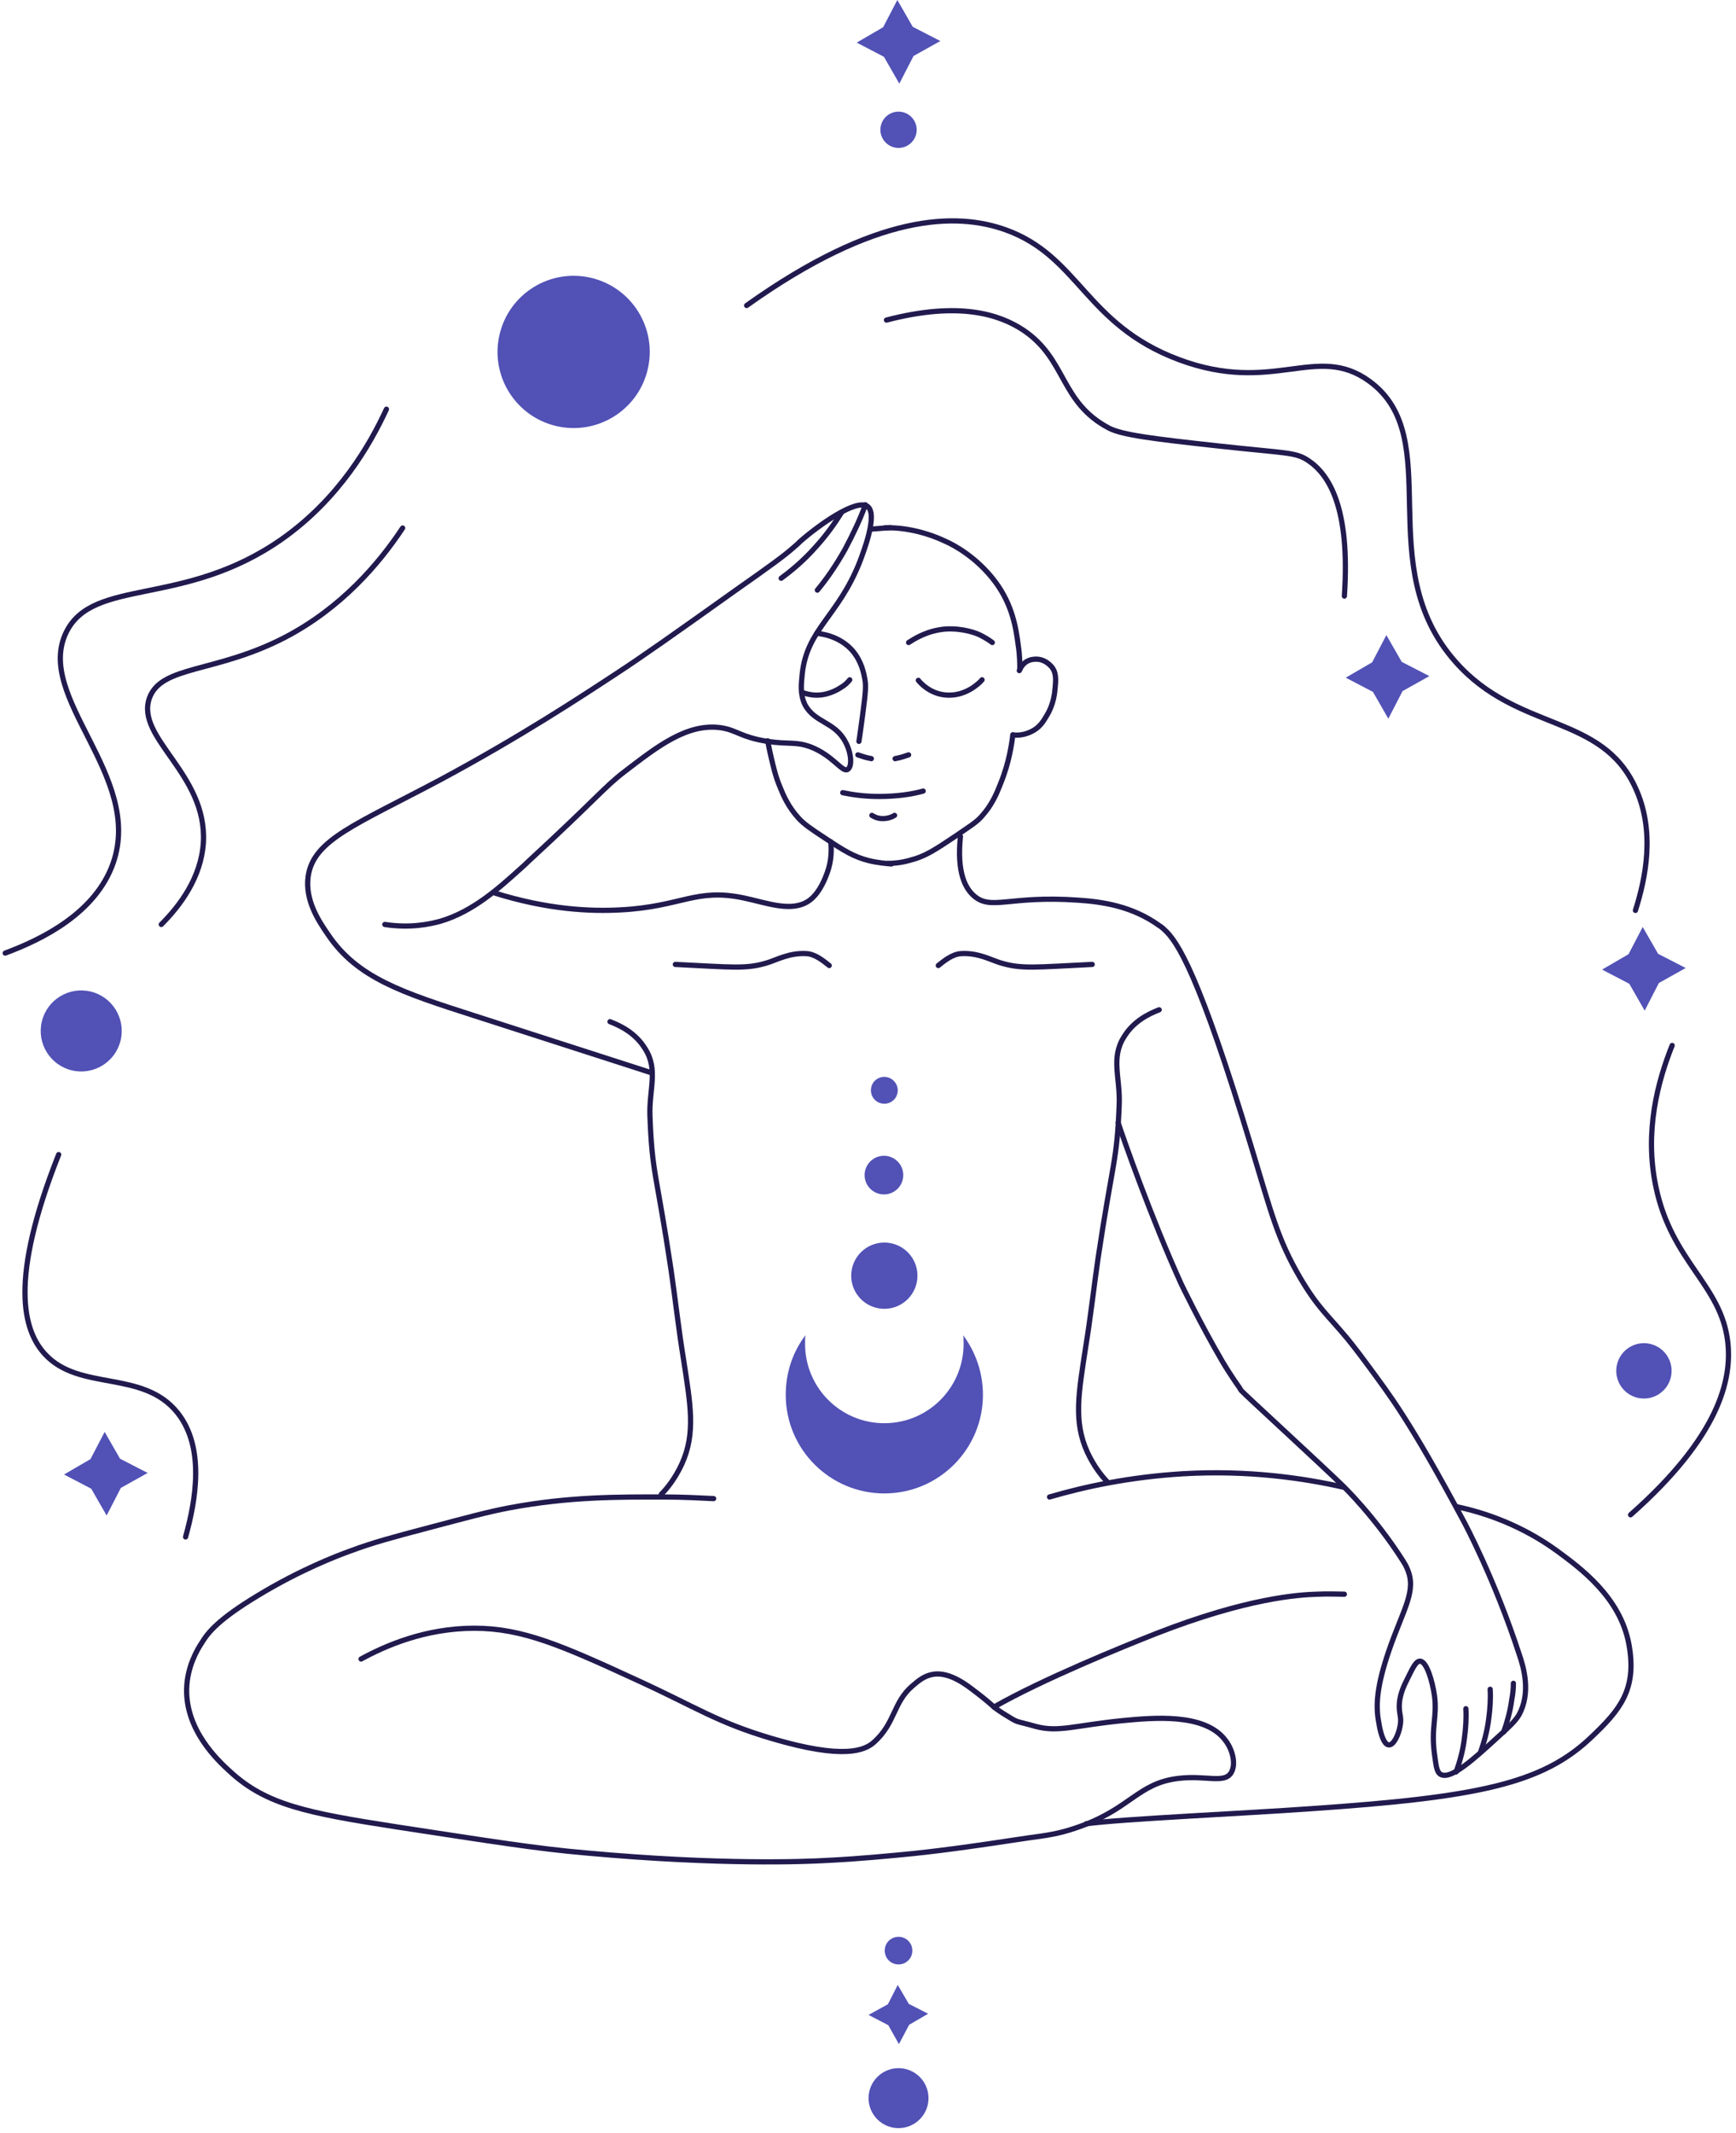 <?xml version="1.0" encoding="UTF-8"?> <svg xmlns="http://www.w3.org/2000/svg" width="333" height="409" viewBox="0 0 333 409" fill="none"> <path d="M129.543 184.954C140.419 185.472 143.112 185.887 147.151 184.644C148.912 184.126 151.398 182.676 154.713 182.883C156.474 182.986 158.131 184.437 159.063 185.162" stroke="#211A4E" stroke-miterlimit="10" stroke-linecap="round" stroke-linejoin="round"></path> <path d="M209.506 184.954C198.63 185.472 195.937 185.887 191.898 184.644C190.137 184.126 187.651 182.676 184.336 182.883C182.576 182.986 180.918 184.437 179.986 185.162" stroke="#211A4E" stroke-miterlimit="10" stroke-linecap="round" stroke-linejoin="round"></path> <path d="M164.553 144.766C165.174 144.973 166.003 145.284 167.142 145.491" stroke="#211A4E" stroke-miterlimit="10" stroke-linecap="round" stroke-linejoin="round"></path> <path d="M174.29 144.766C173.668 144.973 172.839 145.284 171.7 145.491" stroke="#211A4E" stroke-miterlimit="10" stroke-linecap="round" stroke-linejoin="round"></path> <path d="M156.681 121.46C156.888 121.46 157.095 121.46 157.406 121.564C158.131 121.668 161.238 122.186 163.517 124.775C165.278 126.847 165.692 129.125 165.899 130.265C166.106 131.404 166.106 132.336 165.485 136.997C165.174 139.173 164.967 140.933 164.76 142.176" stroke="#211A4E" stroke-miterlimit="10" stroke-linecap="round" stroke-linejoin="round"></path> <path d="M176.154 130.472C176.568 130.99 178.329 132.958 181.229 133.268C184.026 133.579 186.098 132.233 186.719 131.818C187.444 131.3 188.066 130.782 188.376 130.368" stroke="#211A4E" stroke-miterlimit="10" stroke-linecap="round" stroke-linejoin="round"></path> <path d="M153.78 132.751C154.298 132.958 155.023 133.165 155.852 133.268C158.545 133.579 160.72 132.233 161.342 131.818C162.067 131.404 162.585 130.886 162.999 130.368" stroke="#211A4E" stroke-miterlimit="10" stroke-linecap="round" stroke-linejoin="round"></path> <path d="M174.289 123.221C175.429 122.496 177.811 120.942 181.333 120.632C184.751 120.424 187.34 121.46 187.962 121.771C188.998 122.289 189.826 122.807 190.344 123.221" stroke="#211A4E" stroke-miterlimit="10" stroke-linecap="round" stroke-linejoin="round"></path> <path d="M161.653 152.017C163.621 152.431 165.899 152.742 168.593 152.742C172.011 152.742 174.911 152.328 177.086 151.706" stroke="#211A4E" stroke-miterlimit="10" stroke-linecap="round" stroke-linejoin="round"></path> <path d="M167.246 156.367C167.557 156.574 168.282 156.989 169.317 156.989C170.457 156.989 171.285 156.574 171.596 156.367" stroke="#211A4E" stroke-miterlimit="10" stroke-linecap="round" stroke-linejoin="round"></path> <path d="M170.975 101.159C169.732 101.262 168.385 101.366 167.142 101.469" stroke="#211A4E" stroke-miterlimit="10"></path> <path d="M169.524 101.262C172.01 101.055 176.671 101.573 181.436 103.852C183.093 104.577 187.444 106.959 190.862 111.517C194.28 116.074 194.902 120.632 195.316 123.739C195.627 125.707 195.627 127.468 195.627 128.608" stroke="#211A4E" stroke-miterlimit="10"></path> <path d="M194.28 140.933C195.005 141.037 196.352 141.037 197.802 140.312C199.356 139.587 200.081 138.447 200.806 137.204C201.117 136.686 202.152 134.925 202.36 132.232C202.567 130.368 202.67 128.814 201.531 127.675C201.324 127.468 200.184 126.225 198.32 126.432C196.974 126.535 196.041 127.364 195.523 128.607" stroke="#211A4E" stroke-miterlimit="10" stroke-linecap="round" stroke-linejoin="round"></path> <path d="M170.25 165.586C171.285 165.586 172.839 165.482 174.6 164.964C177.5 164.239 179.468 162.893 183.197 160.407C185.89 158.542 187.34 157.714 188.376 156.471C190.241 154.399 191.173 152.224 191.898 150.359C192.83 148.081 193.348 146.113 193.659 144.662C193.969 143.212 194.177 141.866 194.28 140.934" stroke="#211A4E" stroke-miterlimit="10" stroke-linecap="round" stroke-linejoin="round"></path> <path d="M117.01 195.934C119.185 196.763 121.981 198.213 123.742 201.113C126.332 205.153 124.467 208.985 124.674 214.061C125.089 225.144 125.917 224.833 128.714 243.477C129.543 249.174 130.164 254.871 131.096 260.568C132.443 269.372 133.479 274.862 130.786 280.766C129.543 283.459 127.989 285.427 126.85 286.567" stroke="#211A4E" stroke-miterlimit="10" stroke-linecap="round"></path> <path d="M222.351 193.655C220.175 194.484 217.379 195.934 215.618 198.834C213.028 202.874 214.893 206.706 214.686 211.782C214.271 222.865 213.443 222.554 210.646 241.198C209.817 246.895 209.196 252.592 208.264 258.289C206.917 267.093 205.881 272.583 208.574 278.487C209.817 281.18 211.371 283.148 212.511 284.288" stroke="#211A4E" stroke-miterlimit="10" stroke-linecap="round"></path> <path d="M69.259 318.159C73.817 315.673 81.482 312.255 91.011 312.255C100.23 312.255 107.791 315.569 122.396 322.302C133.686 327.481 137.518 330.278 147.98 333.385C161.963 337.528 165.899 335.664 167.66 334.11C171.803 330.381 171.286 326.445 175.118 323.234C177.086 321.577 179.883 318.987 186.201 323.752C191.173 327.481 189.826 326.963 192.623 328.724C195.627 330.588 194.384 329.863 198.734 331.106C203.085 332.246 206.088 330.899 215.411 329.967C221.004 329.449 231.155 328.413 235.091 333.799C236.437 335.56 237.162 338.357 236.127 340.014C234.78 342.086 231.258 340.428 226.079 341.05C218.104 341.982 216.861 347.058 206.296 350.579C202.981 351.719 200.495 352.029 197.388 352.444C185.165 354.308 178.743 355.137 173.254 355.655C170.975 355.862 164.967 356.483 158.442 356.794C154.816 357.001 138.347 357.726 112.349 355.344C102.716 354.515 93.911 353.065 76.199 350.372C58.798 347.679 51.029 346.125 44.089 339.703C41.81 337.632 35.596 331.831 35.803 323.856C35.907 319.609 37.874 316.294 38.703 315.051C39.946 312.98 42.018 310.494 49.372 306.04C57.555 301.068 64.598 298.375 67.188 297.443C71.642 295.785 75.163 294.853 82.207 292.989C89.665 291.021 93.393 289.985 97.744 289.156C109.345 286.981 118.978 287.085 127.057 287.085C131.2 287.085 134.618 287.292 136.897 287.395" stroke="#211A4E" stroke-miterlimit="10" stroke-linecap="round"></path> <path d="M208.367 349.752C215.307 348.819 238.716 347.784 251.664 346.851C283.463 344.676 295.892 342.087 305.214 333.179C310.808 327.896 314.019 323.96 312.465 315.363C310.808 306.248 303.039 300.655 298.689 297.444C291.853 292.472 284.809 290.09 279.423 288.95" stroke="#211A4E" stroke-miterlimit="10" stroke-linecap="round"></path> <path d="M190.655 327.376C199.874 322.094 215.411 315.775 221.729 313.289C239.234 306.453 249.074 305.832 252.699 305.728C254.875 305.625 256.636 305.728 257.878 305.728" stroke="#211A4E" stroke-miterlimit="10" stroke-linecap="round"></path> <path d="M201.324 287.085C208.056 285.117 216.653 283.252 226.908 282.631C239.441 281.906 250.006 283.459 257.775 285.22" stroke="#211A4E" stroke-miterlimit="10" stroke-linecap="round"></path> <path d="M1 182.78C8.251 180.087 18.401 175.011 21.716 165.482C27.517 148.702 6.593 133.786 12.704 121.253C17.884 110.688 35.285 116.592 54.136 103.334C65.116 95.565 71.02 85.207 74.127 78.475" stroke="#211A4E" stroke-miterlimit="10" stroke-linecap="round" stroke-linejoin="round"></path> <path d="M143.215 58.587C168.075 40.875 183.404 40.668 192.934 44.086C207.021 49.161 208.16 62.212 226.079 68.945C244.31 75.781 252.492 65.734 262.643 73.088C277.662 83.964 262.747 108.409 279.216 126.95C291.128 140.415 307.183 136.79 313.708 151.084C317.541 159.371 315.676 168.382 313.708 174.597" stroke="#211A4E" stroke-miterlimit="10" stroke-linecap="round" stroke-linejoin="round"></path> <path d="M11.255 221.415C1.725 245.445 4.418 255.182 8.665 259.739C15.294 266.886 27.413 262.639 34.042 270.926C39.325 277.555 37.564 287.706 35.596 294.749" stroke="#211A4E" stroke-miterlimit="10" stroke-linecap="round" stroke-linejoin="round"></path> <path d="M312.776 290.503C329.763 275.484 332.249 264.608 331.42 257.358C330.177 246.378 320.648 242.028 317.644 227.63C315.365 216.961 318.058 207.225 320.751 200.492" stroke="#211A4E" stroke-miterlimit="10" stroke-linecap="round" stroke-linejoin="round"></path> <path d="M77.235 101.262C72.781 107.995 65.53 116.592 54.551 122.289C41.293 129.125 30.935 127.572 28.656 133.89C25.963 141.555 39.739 148.391 39.014 161.546C38.599 168.278 34.56 173.665 30.935 177.29" stroke="#211A4E" stroke-miterlimit="10" stroke-linecap="round" stroke-linejoin="round"></path> <path d="M170.042 61.383C183.922 57.758 191.691 60.244 196.352 63.352C204.638 68.945 203.292 77.128 212.717 82.1C215.307 83.446 221.418 84.171 233.641 85.518C246.795 86.968 248.453 86.657 250.938 88.314C254.978 91.007 259.018 97.429 257.878 114.313" stroke="#211A4E" stroke-miterlimit="10" stroke-linecap="round" stroke-linejoin="round"></path> <path d="M147.669 144.144C147.462 143.004 147.255 142.072 147.255 142.072C147.255 142.072 147.566 143.73 147.98 145.49C148.291 146.733 148.705 148.805 149.637 150.98C150.259 152.534 151.191 154.709 153.159 156.884C154.195 158.024 155.541 158.956 158.234 160.717C161.963 163.203 163.828 164.342 166.728 165.067C168.489 165.481 169.939 165.585 170.975 165.689" stroke="#211A4E" stroke-miterlimit="10" stroke-linecap="round" stroke-linejoin="round"></path> <path d="M149.844 110.895C151.812 109.444 154.195 107.476 156.473 104.887C158.649 102.505 160.202 100.226 161.445 98.258" stroke="#211A4E" stroke-miterlimit="10" stroke-linecap="round" stroke-linejoin="round"></path> <path d="M156.784 113.174C158.338 111.309 160.202 108.72 162.067 105.405C163.724 102.298 165.071 99.398 166.003 96.808" stroke="#211A4E" stroke-miterlimit="10" stroke-linecap="round" stroke-linejoin="round"></path> <path d="M184.234 160.406C183.509 167.346 185.166 170.349 186.823 171.8C190.138 174.7 193.556 171.696 206.814 172.628C211.475 172.939 217.172 173.768 222.351 177.496C222.351 177.496 222.869 177.807 223.283 178.222C225.873 180.5 230.016 186.819 240.063 220.068C243.896 232.705 245.035 237.573 249.385 245.031C252.804 250.831 254.668 252.178 258.293 256.528C258.293 256.528 259.951 258.496 262.747 262.328C266.372 267.3 270.309 272.169 280.874 291.952C280.874 291.952 286.674 302.725 291.439 317.329C292.267 319.712 293.718 324.684 291.335 328.93C290.714 329.966 289.678 331.002 287.606 332.866C282.531 337.528 278.388 341.256 276.42 340.324C275.591 339.91 275.488 338.771 275.177 336.492C274.452 331.313 275.695 329.345 275.177 325.305C274.762 322.301 273.623 318.572 272.38 318.572C271.552 318.572 270.93 320.023 269.894 322.094C269.273 323.337 268.651 324.684 268.444 326.445C268.237 328.723 268.962 329.138 268.548 331.106C268.237 332.763 267.305 334.731 266.372 334.627C265.233 334.524 264.612 331.313 264.508 330.484C263.783 326.962 264.197 323.13 266.372 316.708C269.169 308.525 271.862 305.107 269.894 300.757C269.687 300.239 269.48 299.928 269.169 299.41C263.783 290.917 257.672 285.013 257.672 285.013C253.425 280.869 238.509 267.197 238.199 266.782C237.992 266.575 237.888 266.368 237.784 266.161C237.784 266.161 236.127 263.882 234.47 261.086C230.12 253.628 226.598 246.274 226.598 246.274C220.797 233.533 215.515 218.411 214.479 215.303" stroke="#211A4E" stroke-miterlimit="10" stroke-linecap="round" stroke-linejoin="round"></path> <path d="M125.089 205.774C115.456 202.667 107.066 199.974 91.011 194.795C77.132 190.341 68.534 187.544 62.941 179.258C61.077 176.565 58.487 172.629 59.108 168.071C60.144 161.028 68.12 158.231 84.486 149.53C99.919 141.244 111.52 133.579 118.149 129.229C123.225 125.914 129.232 121.667 141.144 113.174C148.084 108.305 150.466 106.544 152.227 104.991C153.056 104.266 152.952 104.369 153.47 103.851C156.992 100.744 164.242 95.565 166.417 97.119C168.489 98.672 165.485 106.234 164.864 107.891C160.721 118.249 154.816 120.631 153.884 129.229C153.677 131.3 153.47 133.165 154.402 135.133C156.267 138.654 160.099 138.344 162.171 142.28C163.31 144.351 163.517 147.044 162.585 147.562C161.549 148.184 159.788 144.869 155.438 143.212C152.538 142.176 151.502 142.798 147.152 142.176C142.076 141.347 141.455 140.104 138.451 139.587C131.822 138.551 125.918 143.315 119.806 147.976C115.87 150.98 114.42 153.156 101.266 165.274C100.437 166.103 100.126 166.31 99.816 166.621C95.776 170.246 90.804 174.804 84.486 176.668C82.207 177.29 78.582 178.015 73.817 177.29" stroke="#211A4E" stroke-miterlimit="10" stroke-linecap="round" stroke-linejoin="round"></path> <path d="M94.637 171.178C105.098 174.492 113.385 174.803 119.081 174.492C130.786 173.871 133.479 170.246 142.698 172.214C147.152 173.146 152.02 175.114 155.334 172.628C157.406 171.074 158.442 167.967 158.649 167.449C159.581 164.963 159.478 162.788 159.374 161.441" stroke="#211A4E" stroke-miterlimit="10" stroke-linecap="round" stroke-linejoin="round"></path> <path d="M281.184 327.688C281.288 329.345 281.184 331.417 280.874 333.592C280.563 335.974 279.941 338.046 279.32 339.807" stroke="#211A4E" stroke-miterlimit="10" stroke-linecap="round" stroke-linejoin="round"></path> <path d="M285.845 323.96C285.949 325.617 285.845 327.689 285.535 329.864C285.224 332.246 284.602 334.318 283.981 336.079" stroke="#211A4E" stroke-miterlimit="10" stroke-linecap="round" stroke-linejoin="round"></path> <path d="M290.299 322.819C290.299 323.855 290.196 324.891 289.989 325.927C289.678 328.309 289.056 330.381 288.435 332.142" stroke="#211A4E" stroke-miterlimit="10" stroke-linecap="round" stroke-linejoin="round"></path> <path d="M175.004 374.081C175.004 375.594 173.794 376.729 172.356 376.729C170.843 376.729 169.709 375.519 169.709 374.081C169.709 372.568 170.919 371.434 172.356 371.434C173.794 371.434 175.004 372.568 175.004 374.081Z" fill="#5151B6"></path> <path d="M315.483 193.811L312.533 188.667L307.313 185.943L312.382 182.993L315.105 177.773L318.055 182.918L323.351 185.641L318.206 188.515L315.483 193.811Z" fill="#5151B6"></path> <path d="M20.454 290.642L17.504 285.498L12.284 282.775L17.353 279.824L20.076 274.604L23.026 279.749L28.322 282.472L23.178 285.347L20.454 290.642Z" fill="#5151B6"></path> <path d="M266.312 137.831L263.361 132.687L258.142 129.964L263.21 127.014L265.933 121.794L268.884 126.938L274.179 129.661L269.035 132.536L266.312 137.831Z" fill="#5151B6"></path> <path d="M172.508 16.037L169.557 10.893L164.338 8.17L169.406 5.22L172.129 0L175.08 5.144L180.375 7.867L175.231 10.742L172.508 16.037Z" fill="#5151B6"></path> <path d="M172.432 392.01L170.389 388.379L166.607 386.412L170.314 384.369L172.205 380.663L174.323 384.294L178.03 386.185L174.399 388.303L172.432 392.01Z" fill="#5151B6"></path> <path d="M172.356 408.123C175.531 408.123 178.106 405.549 178.106 402.373C178.106 399.198 175.531 396.624 172.356 396.624C169.181 396.624 166.607 399.198 166.607 402.373C166.607 405.549 169.181 408.123 172.356 408.123Z" fill="#5151B6"></path> <path d="M172.357 28.368C174.278 28.368 175.836 26.81 175.836 24.889C175.836 22.967 174.278 21.409 172.357 21.409C170.435 21.409 168.877 22.967 168.877 24.889C168.877 26.81 170.435 28.368 172.357 28.368Z" fill="#5151B6"></path> <path d="M124.244 70.847C126.097 62.999 121.238 55.136 113.391 53.283C105.543 51.43 97.68 56.289 95.827 64.136C93.974 71.984 98.833 79.847 106.681 81.7C114.528 83.553 122.392 78.694 124.244 70.847Z" fill="#5151B6"></path> <path d="M23.142 199.497C24.128 195.321 21.542 191.136 17.366 190.15C13.189 189.164 9.004 191.75 8.018 195.926C7.032 200.103 9.618 204.288 13.794 205.274C17.971 206.26 22.156 203.674 23.142 199.497Z" fill="#5151B6"></path> <path d="M320.504 264.117C321.178 261.264 319.411 258.405 316.558 257.731C313.705 257.058 310.846 258.824 310.173 261.677C309.499 264.53 311.266 267.389 314.119 268.063C316.972 268.737 319.831 266.97 320.504 264.117Z" fill="#5151B6"></path> <path d="M184.763 256.069C184.838 256.599 184.838 257.204 184.838 257.734C184.838 266.131 178.03 272.939 169.633 272.939C161.236 272.939 154.428 266.131 154.428 257.734C154.428 257.204 154.428 256.599 154.503 256.069C152.083 259.247 150.721 263.18 150.721 267.492C150.721 277.932 159.194 286.404 169.633 286.404C180.073 286.404 188.545 277.932 188.545 267.492C188.545 263.18 187.108 259.247 184.763 256.069Z" fill="#5151B6"></path> <path d="M169.633 251.001C173.143 251.001 175.988 248.156 175.988 244.647C175.988 241.137 173.143 238.292 169.633 238.292C166.124 238.292 163.279 241.137 163.279 244.647C163.279 248.156 166.124 251.001 169.633 251.001Z" fill="#5151B6"></path> <path d="M169.557 229.063C171.604 229.063 173.264 227.404 173.264 225.357C173.264 223.309 171.604 221.65 169.557 221.65C167.51 221.65 165.851 223.309 165.851 225.357C165.851 227.404 167.51 229.063 169.557 229.063Z" fill="#5151B6"></path> <path d="M172.205 209.092C172.205 210.529 171.07 211.664 169.633 211.664C168.196 211.664 167.061 210.529 167.061 209.092C167.061 207.654 168.196 206.52 169.633 206.52C171.07 206.52 172.205 207.73 172.205 209.092Z" fill="#5151B6"></path> </svg> 